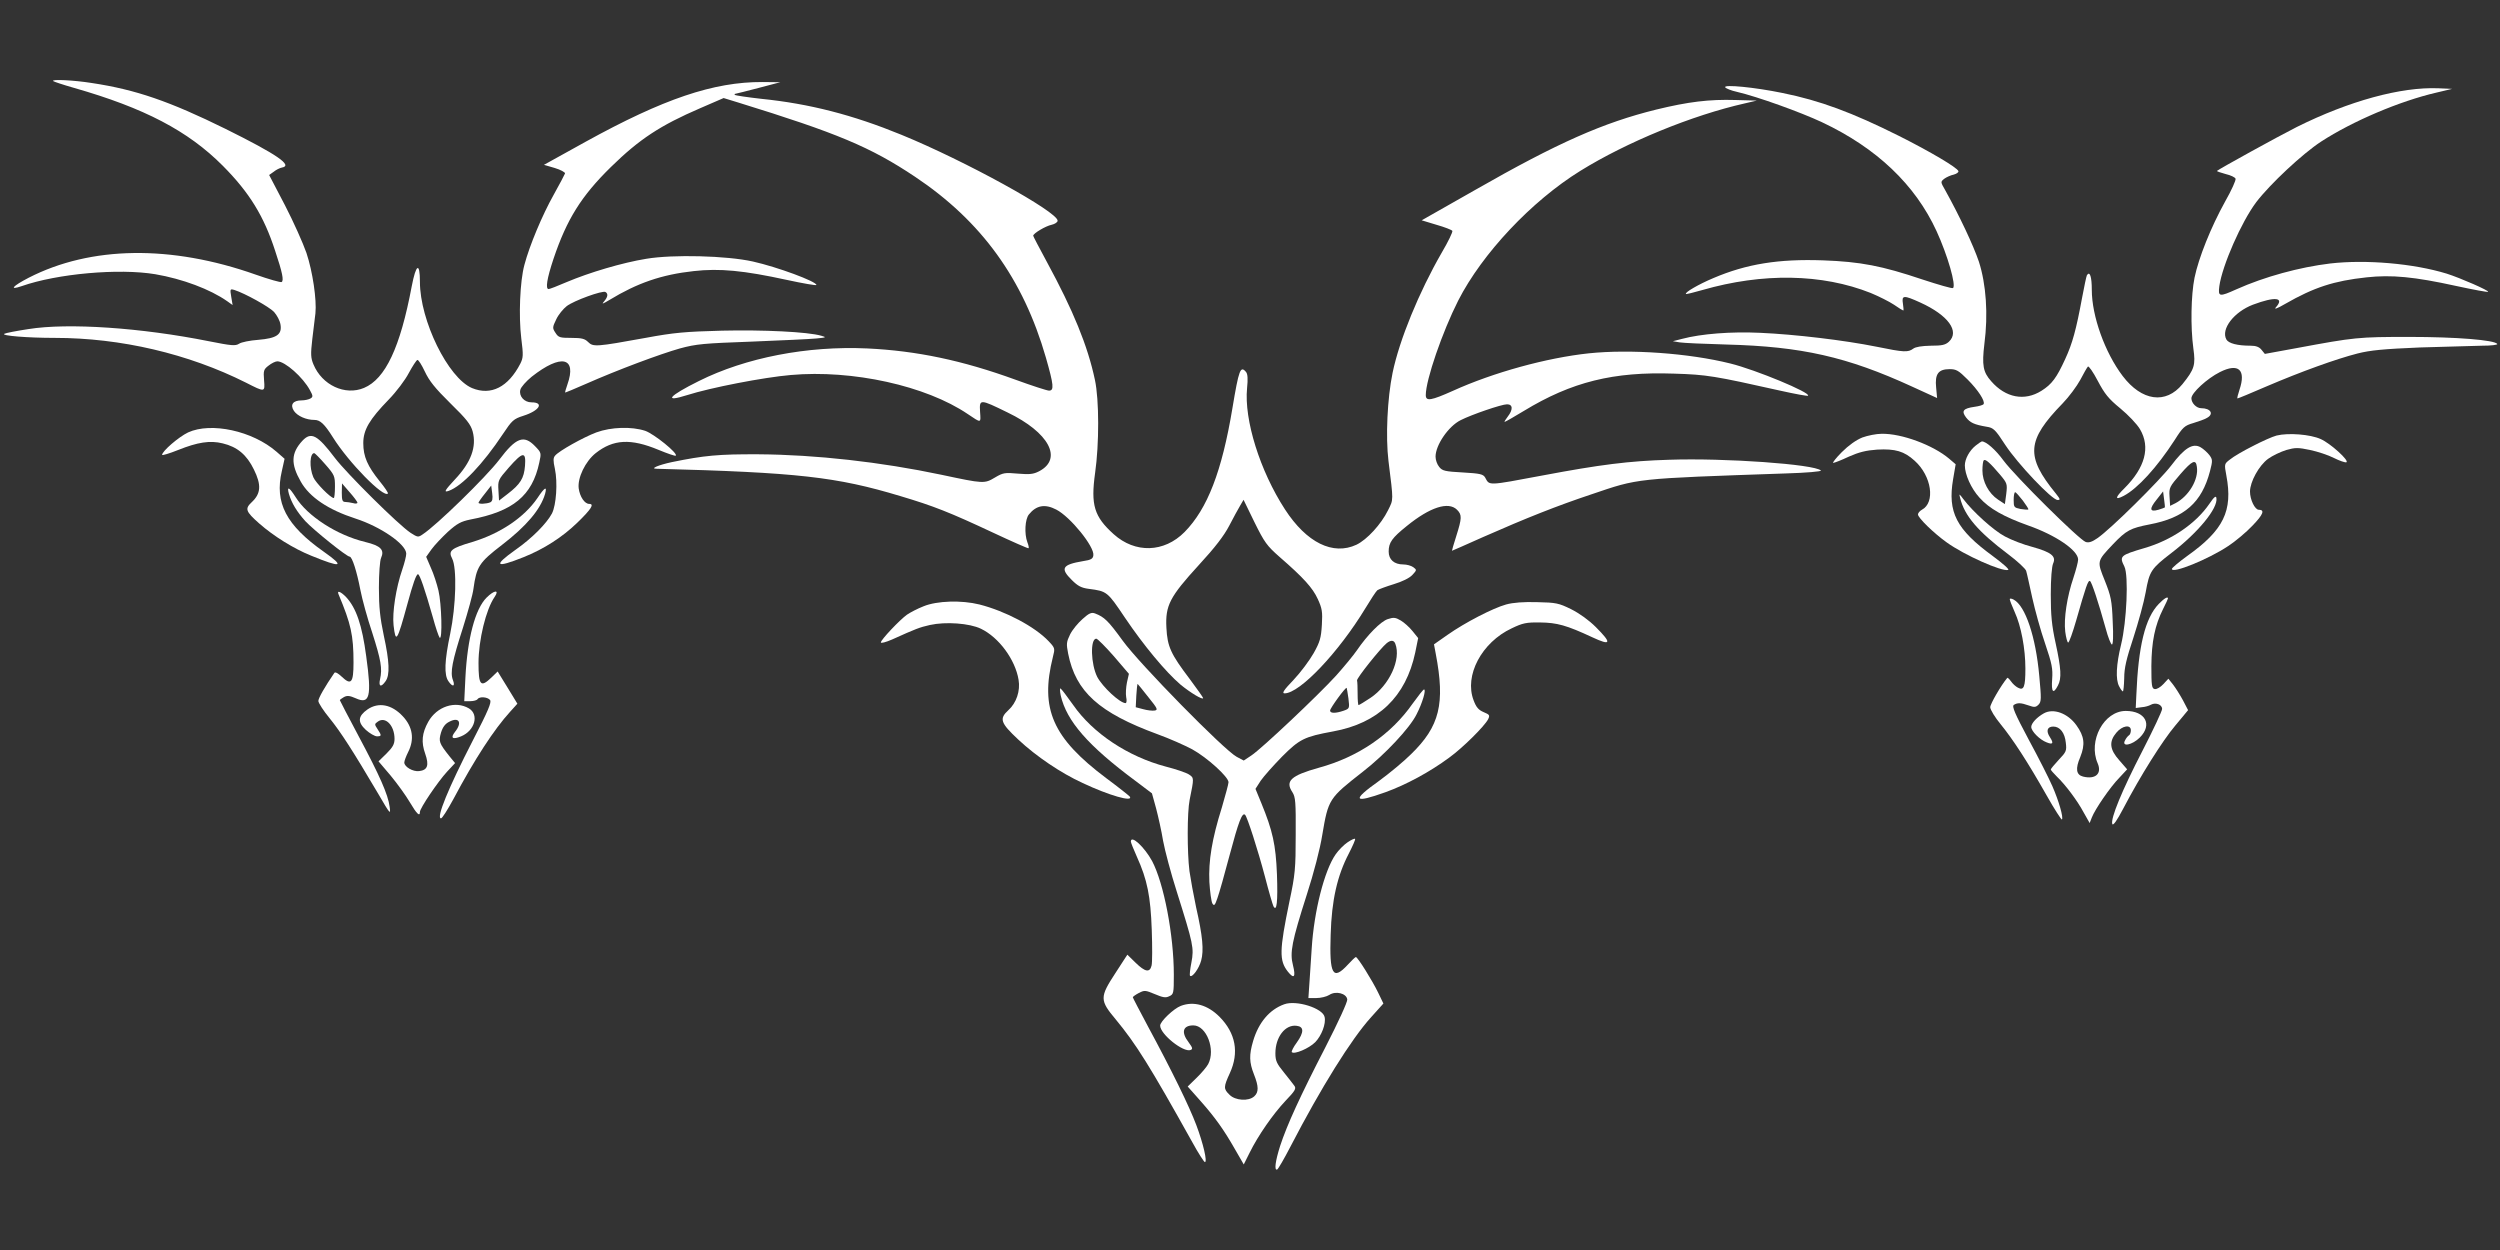 <?xml version="1.0" standalone="no"?>
<!DOCTYPE svg PUBLIC "-//W3C//DTD SVG 20010904//EN"
 "http://www.w3.org/TR/2001/REC-SVG-20010904/DTD/svg10.dtd">
<svg version="1.0" xmlns="http://www.w3.org/2000/svg"
 width="1280pt" height="640pt" viewBox="0 0 1280 640"
 preserveAspectRatio="xMidYMid meet">
<rect x="0" y="0" width="1280" height="640" fill="#333333" stroke="none"/>
<g transform="translate(0,640) scale(0.1,-0.1)"
fill="#ffffff" stroke="none">
<path d="M272 5985 c3 -3 51 -19 107 -35 360 -103 584 -220 762 -399 136 -137
210 -257 268 -436 37 -111 45 -151 33 -159 -5 -3 -65 14 -133 38 -433 153
-844 147 -1162 -16 -83 -43 -103 -66 -36 -43 182 64 498 92 684 61 140 -24
281 -77 368 -138 l28 -20 -7 42 c-7 41 -6 42 17 35 53 -17 176 -85 202 -112
15 -17 30 -45 33 -64 9 -52 -19 -71 -114 -79 -42 -3 -87 -12 -98 -20 -19 -12
-39 -10 -155 13 -345 69 -720 95 -924 62 -60 -9 -116 -20 -123 -24 -18 -10
121 -21 259 -21 337 0 683 -81 978 -229 98 -50 98 -50 93 12 -4 49 -2 56 23
75 15 12 35 22 45 22 39 0 131 -81 167 -148 16 -29 16 -34 3 -42 -8 -5 -29
-10 -46 -10 -44 0 -60 -22 -39 -54 18 -26 62 -46 105 -46 29 0 51 -20 95 -90
81 -129 259 -310 281 -287 3 3 -16 31 -42 63 -62 77 -84 126 -84 195 0 68 31
121 131 224 38 39 84 100 102 135 19 35 39 66 44 67 5 2 22 -25 38 -59 23 -49
53 -86 131 -163 83 -81 104 -108 114 -144 21 -79 -8 -158 -91 -246 -52 -56
-59 -68 -31 -58 67 24 174 136 277 291 46 69 54 77 104 93 83 26 109 69 42 69
-37 0 -65 32 -57 64 3 14 30 44 58 67 151 119 233 101 183 -40 -8 -22 -13 -41
-11 -41 2 0 50 20 107 45 163 72 378 152 480 181 85 23 122 26 369 35 151 6
300 13 330 16 51 5 53 6 25 14 -69 20 -298 31 -509 26 -188 -5 -246 -10 -391
-37 -253 -46 -268 -47 -294 -21 -17 17 -33 21 -86 21 -58 0 -66 2 -81 26 -16
24 -16 28 4 69 11 24 36 54 54 68 37 28 183 81 198 72 15 -9 12 -26 -7 -48
-14 -16 -8 -14 27 7 143 87 267 130 432 148 132 15 256 3 476 -45 83 -18 152
-30 152 -26 0 18 -200 92 -325 120 -134 30 -409 37 -546 14 -123 -20 -291 -70
-407 -119 -46 -20 -88 -36 -93 -36 -17 0 -9 53 25 155 68 202 142 321 294 470
146 143 253 213 457 301 l120 52 75 -23 c505 -156 676 -227 905 -380 340 -227
554 -523 670 -926 40 -140 43 -169 16 -169 -10 0 -87 25 -172 56 -272 99 -506
148 -759 160 -306 14 -622 -47 -862 -167 -155 -77 -183 -111 -60 -72 119 38
391 91 531 103 316 28 692 -55 906 -200 70 -47 67 -48 63 11 -4 67 -2 67 141
-3 212 -102 284 -237 161 -301 -29 -15 -48 -17 -108 -12 -67 6 -76 5 -118 -20
-54 -32 -57 -32 -273 14 -312 66 -646 103 -936 105 -207 1 -279 -6 -445 -40
-70 -15 -113 -34 -79 -34 721 -19 921 -41 1249 -140 171 -51 252 -83 474 -187
98 -46 180 -82 182 -80 3 2 0 16 -6 31 -16 43 -12 118 8 142 38 47 82 55 140
25 72 -37 196 -190 190 -234 -2 -18 -12 -24 -53 -30 -107 -18 -118 -37 -57
-97 30 -30 48 -40 87 -45 93 -12 95 -14 185 -148 95 -141 208 -277 284 -342
51 -42 116 -81 116 -69 0 3 -31 47 -69 98 -97 128 -114 165 -119 262 -6 114
17 158 166 321 83 90 129 150 156 202 21 40 46 87 56 103 l17 29 56 -115 c51
-103 63 -120 129 -178 122 -106 169 -158 195 -215 22 -48 25 -65 21 -132 -4
-67 -10 -88 -42 -145 -21 -37 -67 -99 -103 -137 -50 -52 -61 -69 -46 -69 78 0
277 210 414 436 27 45 54 86 61 92 7 5 45 19 84 31 43 13 80 31 95 47 23 25
24 26 5 40 -11 8 -34 14 -51 14 -47 0 -75 25 -75 66 0 46 17 70 93 131 118 96
213 127 257 83 26 -26 25 -43 -4 -135 -13 -41 -23 -75 -22 -75 1 0 74 32 161
71 220 97 379 160 553 218 245 83 215 80 995 107 104 3 185 10 180 15 -32 32
-493 65 -778 55 -204 -6 -353 -25 -645 -80 -288 -54 -273 -53 -296 -11 -10 17
-25 21 -114 26 -91 5 -105 8 -121 28 -11 13 -19 36 -19 53 0 59 66 156 129
187 55 28 209 81 237 81 30 0 32 -27 3 -64 -11 -14 -18 -26 -15 -26 3 0 47 25
98 56 245 149 459 202 769 191 168 -5 208 -12 543 -87 76 -17 141 -29 143 -26
16 15 -268 133 -398 165 -213 53 -513 74 -724 52 -216 -23 -489 -98 -696 -192
-112 -50 -139 -55 -139 -22 0 78 85 324 166 484 123 241 375 509 625 664 237
147 573 285 844 346 l60 14 -110 3 c-134 4 -241 -9 -405 -49 -271 -67 -503
-169 -928 -412 l-273 -155 76 -23 c42 -12 78 -26 81 -31 3 -5 -21 -55 -54
-111 -117 -203 -217 -447 -252 -616 -27 -131 -36 -328 -21 -451 26 -210 26
-195 -2 -252 -36 -73 -108 -151 -162 -177 -120 -56 -255 10 -366 181 -128 197
-210 459 -194 621 5 47 3 72 -5 82 -29 35 -37 13 -70 -185 -54 -324 -128 -515
-245 -634 -105 -106 -253 -110 -363 -11 -100 90 -118 149 -95 314 21 147 21
374 -1 476 -37 175 -112 357 -245 602 -39 72 -71 133 -71 136 0 12 64 50 94
56 17 4 31 13 31 21 0 46 -475 307 -800 440 -249 102 -471 159 -717 184 -71 8
-132 17 -135 20 -4 3 -2 6 3 6 5 1 59 14 119 30 l110 29 -91 1 c-251 1 -507
-86 -906 -306 l-213 -118 55 -16 c30 -9 54 -22 53 -28 -2 -6 -28 -55 -58 -109
-58 -103 -124 -260 -150 -359 -23 -84 -30 -263 -16 -377 11 -86 10 -99 -5
-129 -62 -120 -150 -165 -247 -125 -123 52 -267 346 -267 544 0 103 -20 92
-42 -23 -59 -314 -135 -474 -244 -520 -97 -41 -215 14 -259 120 -14 33 -15 52
-6 130 6 50 13 110 16 132 7 69 -14 213 -46 309 -17 49 -66 159 -110 244 l-81
155 24 17 c12 10 31 19 41 21 59 10 -24 67 -288 198 -286 141 -459 201 -685
235 -94 15 -208 20 -198 10z"/>
<path d="M8833 5953 c4 -6 31 -17 59 -23 107 -25 326 -104 437 -156 280 -132
477 -320 586 -557 57 -124 102 -281 84 -292 -4 -3 -74 17 -156 44 -208 70
-317 91 -509 98 -227 8 -391 -18 -562 -91 -74 -31 -148 -74 -140 -81 2 -2 39
7 84 20 309 89 613 84 862 -15 41 -17 95 -44 119 -60 24 -17 46 -30 48 -30 2
0 1 16 -2 35 -7 44 3 45 89 6 143 -65 203 -148 146 -201 -18 -16 -35 -20 -92
-20 -47 -1 -78 -6 -90 -15 -27 -20 -47 -19 -189 10 -164 33 -415 63 -595 71
-149 7 -302 -5 -400 -31 l-47 -12 35 -6 c19 -3 127 -8 240 -11 384 -10 618
-63 949 -215 l129 -59 -5 54 c-7 69 11 94 69 94 34 0 46 -7 92 -53 54 -54 91
-111 82 -126 -3 -5 -24 -11 -47 -14 -57 -8 -68 -21 -43 -54 21 -27 41 -37 106
-48 34 -5 44 -14 95 -93 63 -96 239 -282 268 -282 15 0 14 4 -9 33 -156 191
-150 272 35 462 32 33 72 87 90 120 17 33 35 64 39 68 4 5 27 -28 50 -72 36
-68 55 -92 116 -142 41 -34 86 -81 101 -107 54 -92 26 -196 -80 -302 -49 -48
-50 -63 -4 -39 71 37 170 145 262 287 41 65 50 73 95 86 26 8 58 19 69 26 38
20 20 50 -29 50 -24 0 -50 26 -50 51 0 27 80 101 146 134 95 48 135 12 100
-91 -8 -24 -13 -44 -10 -44 3 0 69 27 147 61 180 77 358 141 467 169 67 17
133 23 320 31 129 4 272 8 318 9 46 0 81 4 78 9 -13 20 -209 36 -451 36 -261
0 -279 -2 -575 -57 l-164 -30 -17 21 c-12 15 -29 21 -56 21 -68 0 -113 12
-124 32 -29 53 39 141 136 178 115 43 162 37 118 -13 -12 -13 4 -8 47 17 148
85 250 118 417 136 128 14 244 3 458 -44 88 -19 162 -33 164 -30 6 6 -140 70
-212 93 -170 52 -412 73 -596 52 -158 -19 -337 -68 -480 -132 -89 -40 -95 -39
-88 16 15 106 113 329 189 430 71 93 237 248 332 310 160 104 401 207 591 251
l80 19 -70 3 c-192 8 -458 -65 -725 -198 -99 -50 -398 -215 -409 -225 -2 -2
18 -9 44 -16 26 -6 49 -17 51 -24 3 -7 -21 -60 -54 -118 -72 -130 -135 -287
-156 -389 -18 -89 -21 -252 -6 -362 12 -85 6 -106 -56 -183 -85 -104 -208 -87
-306 42 -91 120 -158 307 -158 441 0 67 -10 98 -25 75 -3 -6 -14 -58 -25 -117
-30 -162 -49 -232 -86 -312 -44 -96 -68 -129 -122 -163 -86 -54 -183 -36 -257
49 -42 47 -48 82 -35 191 20 152 9 306 -28 421 -28 83 -99 234 -173 367 -24
42 -24 42 -4 58 11 8 33 18 48 21 15 4 26 12 24 18 -6 18 -143 99 -304 180
-240 120 -404 181 -597 220 -141 29 -303 45 -293 29z"/>
<path d="M963 4186 c-48 -23 -133 -96 -133 -115 0 -4 37 7 82 25 100 40 163
50 228 34 75 -18 123 -58 160 -134 39 -79 36 -123 -11 -167 -36 -34 -32 -47
38 -109 75 -66 177 -129 266 -165 156 -64 176 -58 65 20 -193 136 -253 251
-215 413 l14 63 -41 36 c-123 107 -335 153 -453 99z"/>
<path d="M3053 4186 c-66 -25 -192 -95 -211 -119 -10 -11 -10 -27 -1 -67 15
-70 7 -186 -15 -229 -28 -52 -102 -127 -188 -187 -115 -82 -101 -94 42 -37
105 42 200 103 277 178 71 69 87 95 60 95 -24 0 -48 37 -54 79 -7 54 34 139
87 181 90 71 179 76 321 17 46 -19 86 -33 89 -30 12 12 -111 111 -156 127 -69
23 -175 20 -251 -8z"/>
<path d="M9535 4160 c-32 -13 -70 -40 -105 -75 -30 -30 -49 -55 -44 -55 6 0
42 14 80 32 52 23 88 32 145 36 93 5 138 -8 192 -57 87 -78 107 -214 37 -251
-11 -6 -20 -17 -20 -24 0 -17 81 -96 147 -143 90 -65 283 -151 315 -141 7 3
-29 34 -79 71 -187 137 -232 224 -203 394 l13 76 -34 29 c-82 69 -242 129
-345 127 -27 0 -72 -9 -99 -19z"/>
<path d="M11656 4170 c-45 -12 -199 -90 -239 -123 -29 -22 -29 -23 -18 -82 34
-181 -14 -279 -201 -412 -43 -31 -78 -61 -78 -66 0 -26 186 49 288 117 37 24
94 72 125 105 55 57 64 81 32 81 -20 0 -45 52 -45 93 0 50 46 134 93 168 22
16 64 36 93 45 46 13 60 13 122 0 38 -8 93 -26 122 -41 28 -14 57 -24 63 -22
19 6 -81 97 -131 119 -53 24 -165 33 -226 18z"/>
<path d="M1548 4143 c-58 -63 -60 -118 -8 -209 45 -80 141 -144 280 -189 130
-42 260 -132 260 -180 0 -12 -9 -48 -20 -80 -33 -95 -52 -221 -45 -286 11 -95
18 -85 71 109 28 103 45 152 54 152 9 0 35 -76 76 -220 14 -52 30 -99 35 -105
15 -15 10 174 -6 241 -8 34 -25 87 -39 117 l-24 56 27 38 c15 21 53 61 84 90
48 43 67 53 115 63 219 41 317 122 353 291 11 50 11 51 -22 85 -57 59 -97 44
-183 -70 -67 -88 -321 -336 -392 -382 -23 -16 -26 -15 -62 8 -62 41 -327 304
-387 383 -90 119 -122 136 -167 88z m117 -120 c48 -55 50 -60 50 -115 0 -32
-3 -58 -6 -58 -16 0 -93 78 -105 107 -21 50 -18 123 5 123 3 0 29 -26 56 -57z
m1023 -8 c-5 -64 -24 -94 -89 -144 l-44 -34 -3 52 c-3 51 -2 54 53 117 72 82
89 84 83 9z m-858 -189 c0 -4 -10 -6 -22 -2 -13 3 -31 6 -40 6 -15 0 -18 9
-18 48 l1 47 39 -45 c22 -25 40 -49 40 -54z m680 2 c-19 -8 -60 -10 -60 -2 0
3 15 25 33 47 l32 41 5 -39 c4 -29 1 -42 -10 -47z"/>
<path d="M10116 4119 c-32 -25 -56 -69 -56 -102 0 -46 32 -118 75 -165 50 -56
125 -98 248 -142 143 -50 257 -128 257 -175 0 -12 -11 -53 -24 -93 -33 -97
-50 -209 -42 -276 4 -31 11 -56 15 -56 5 0 23 51 41 113 50 175 61 208 71 202
9 -6 43 -109 80 -242 12 -46 27 -83 32 -83 6 0 8 43 4 119 -4 106 -9 129 -40
207 -41 102 -42 99 42 188 68 71 89 82 187 101 179 34 267 112 309 272 14 54
14 60 -3 83 -11 14 -31 32 -45 40 -40 23 -83 -4 -150 -93 -58 -76 -311 -327
-379 -373 -26 -18 -43 -24 -59 -19 -32 10 -361 336 -421 417 -41 56 -89 98
-111 98 -2 0 -16 -9 -31 -21z m124 -149 c37 -44 38 -48 32 -99 l-7 -52 -35 23
c-48 32 -80 92 -80 149 0 25 3 49 7 52 8 9 33 -14 83 -73z m1008 40 c10 -64
-41 -150 -109 -186 l-28 -14 -3 48 c-3 45 0 50 56 115 61 70 79 77 84 37z
m-891 -173 c17 -23 30 -43 28 -45 -2 -3 -20 -1 -40 2 -33 7 -35 9 -35 46 0 22
3 40 8 40 4 -1 21 -20 39 -43z m727 -35 c-1 -1 -15 -7 -33 -12 -45 -13 -48 4
-9 52 l33 42 5 -39 c3 -22 5 -41 4 -43z"/>
<path d="M1479 3872 c14 -48 41 -92 84 -140 43 -46 212 -182 227 -182 13 0 37
-76 55 -170 9 -47 36 -146 61 -220 45 -141 52 -183 40 -237 -9 -39 5 -44 28
-11 23 32 20 101 -9 234 -19 90 -25 145 -25 244 0 73 5 140 11 153 19 42 -2
63 -81 82 -145 35 -295 132 -356 229 -33 52 -46 59 -35 18z"/>
<path d="M2751 3849 c-67 -98 -190 -181 -333 -224 -109 -32 -124 -45 -103 -85
25 -48 20 -241 -10 -385 -29 -138 -32 -211 -9 -243 21 -31 36 -28 23 6 -15 39
-4 96 51 267 26 83 51 173 54 200 16 115 29 135 146 225 125 96 198 182 221
262 11 41 -2 34 -40 -23z"/>
<path d="M10036 3850 c22 -91 92 -172 245 -287 48 -36 90 -75 93 -86 4 -12 17
-74 31 -137 14 -63 43 -169 66 -235 35 -104 40 -128 36 -183 -5 -67 6 -78 30
-31 19 36 16 86 -12 215 -20 91 -25 144 -25 249 0 82 5 144 12 160 17 37 -10
58 -107 85 -43 11 -106 35 -139 53 -58 30 -166 128 -214 192 -22 29 -22 29
-16 5z"/>
<path d="M11311 3819 c-69 -100 -193 -185 -331 -225 -125 -37 -130 -41 -103
-95 22 -45 12 -281 -17 -399 -25 -102 -29 -179 -10 -214 7 -14 16 -26 19 -26
3 0 6 30 7 68 0 52 11 98 47 207 25 77 54 182 63 233 19 108 28 121 132 201
136 104 239 229 230 281 -2 14 -12 6 -37 -31z"/>
<path d="M1733 3358 c64 -153 77 -209 77 -351 0 -103 -12 -118 -61 -71 -18 17
-33 25 -37 19 -48 -70 -82 -129 -82 -144 0 -10 26 -50 58 -89 56 -69 118 -165
249 -387 61 -105 64 -108 58 -66 -8 63 -51 160 -160 364 -52 98 -95 180 -95
182 0 3 10 9 21 16 17 9 30 7 60 -6 72 -33 83 7 54 215 -21 159 -51 247 -103
303 -27 28 -48 36 -39 15z"/>
<path d="M2491 3340 c-58 -58 -98 -210 -108 -407 l-6 -123 31 0 c17 0 34 5 37
10 9 15 51 12 64 -4 9 -11 -9 -54 -88 -207 -126 -245 -189 -399 -163 -399 6 0
33 43 62 96 111 209 210 360 292 450 l37 41 -50 82 -51 83 -32 -31 c-55 -53
-66 -40 -66 74 0 118 38 274 82 338 27 39 -1 37 -41 -3z"/>
<path d="M10290 3332 c0 -5 11 -34 25 -65 33 -72 55 -188 55 -290 0 -95 -8
-114 -38 -98 -12 6 -28 21 -36 33 -9 12 -17 20 -19 17 -31 -37 -87 -133 -87
-150 0 -12 24 -52 54 -88 64 -79 137 -191 235 -364 40 -71 76 -126 78 -123 9
9 -16 96 -49 171 -17 39 -71 146 -121 238 -72 135 -87 171 -76 178 19 12 36
11 76 -3 28 -10 36 -10 50 4 15 15 15 30 4 148 -18 200 -71 358 -131 390 -11
6 -20 7 -20 2z"/>
<path d="M11053 3308 c-70 -72 -105 -217 -115 -468 l-3 -65 30 4 c17 1 38 7
48 13 24 13 57 1 57 -22 0 -10 -45 -106 -100 -213 -106 -205 -165 -349 -155
-376 4 -10 23 16 56 79 88 168 201 348 268 427 l64 77 -26 50 c-15 28 -38 64
-51 81 l-24 30 -26 -28 c-15 -16 -34 -27 -44 -25 -15 3 -17 17 -17 118 1 125
18 208 60 292 14 27 25 52 25 54 0 12 -20 0 -47 -28z"/>
<path d="M4729 3296 c-31 -12 -69 -32 -85 -43 -38 -27 -134 -129 -134 -142 0
-6 26 1 58 15 122 55 140 62 193 74 81 18 203 9 261 -19 92 -44 176 -158 193
-261 10 -57 -11 -119 -52 -156 -48 -44 -41 -65 51 -151 92 -86 218 -171 329
-222 136 -64 259 -99 242 -70 -4 5 -58 48 -120 94 -276 207 -341 355 -274 622
11 43 11 45 -22 80 -71 75 -221 154 -354 188 -92 23 -218 19 -286 -9z"/>
<path d="M7711 3305 c-68 -19 -211 -93 -299 -155 l-70 -49 9 -48 c49 -256 20
-372 -126 -514 -38 -38 -112 -99 -164 -137 -142 -101 -132 -117 33 -58 105 38
226 103 326 177 69 50 179 159 199 196 10 21 8 24 -23 37 -26 11 -38 25 -51
60 -49 127 41 297 195 369 56 27 75 31 145 30 87 -1 135 -14 268 -76 96 -45
101 -31 18 52 -36 36 -85 71 -127 92 -63 31 -77 34 -174 36 -69 2 -123 -2
-159 -12z"/>
<path d="M5543 3231 c-23 -20 -52 -55 -64 -79 -19 -39 -20 -48 -10 -99 39
-195 158 -302 457 -412 61 -22 142 -58 179 -78 76 -42 185 -141 185 -168 0 -9
-16 -67 -34 -129 -51 -162 -69 -274 -64 -382 3 -50 10 -99 15 -109 9 -15 13
-12 26 26 9 24 37 124 63 222 45 169 64 220 79 205 11 -11 65 -178 102 -318
19 -74 39 -142 43 -150 17 -31 23 22 18 164 -6 151 -22 223 -80 364 l-30 73
27 42 c16 23 65 78 109 123 90 90 114 102 261 129 232 42 373 178 421 404 l15
74 -29 36 c-16 20 -43 44 -60 54 -27 16 -37 17 -67 7 -36 -12 -104 -81 -158
-160 -17 -25 -65 -83 -106 -129 -92 -101 -381 -374 -434 -409 l-39 -26 -36 19
c-63 33 -498 476 -584 595 -74 102 -94 121 -141 139 -18 7 -31 2 -64 -28z
m160 -191 l77 -90 -10 -44 c-5 -25 -7 -58 -4 -75 4 -17 2 -31 -3 -31 -29 0
-118 83 -145 134 -33 65 -37 196 -5 196 6 0 47 -41 90 -90z m1441 64 c31 -80
-31 -213 -127 -277 -30 -20 -58 -37 -61 -37 -3 0 -5 26 -5 58 0 31 -1 62 -3
68 -3 11 120 165 152 191 21 17 37 16 44 -3z m-1264 -274 c46 -57 50 -65 32
-68 -11 -2 -38 1 -59 7 l-38 10 3 61 c2 34 5 60 7 58 2 -2 27 -32 55 -68z
m1024 -6 c6 -51 6 -52 -25 -63 -41 -14 -69 -14 -69 1 0 12 80 122 85 116 1 -2
5 -26 9 -54z"/>
<path d="M5431 2839 c30 -131 140 -257 381 -436 l86 -65 21 -76 c11 -42 28
-117 36 -167 9 -49 40 -166 70 -260 85 -270 89 -289 75 -363 -7 -35 -10 -65
-7 -68 11 -11 46 37 57 78 14 52 8 124 -26 273 -13 61 -28 144 -34 185 -12 96
-12 301 1 365 23 113 23 112 -4 130 -14 9 -67 27 -118 40 -193 51 -373 170
-474 315 -31 44 -60 82 -65 85 -4 3 -4 -13 1 -36z"/>
<path d="M7233 2798 c-111 -159 -279 -274 -481 -329 -143 -40 -173 -68 -135
-125 16 -25 18 -50 17 -219 0 -172 -3 -204 -32 -340 -52 -252 -53 -303 -8
-360 32 -40 41 -27 26 33 -17 65 -6 121 71 362 35 108 68 235 79 305 31 184
34 188 208 324 111 86 241 224 275 294 30 58 50 127 38 127 -4 0 -30 -33 -58
-72z"/>
<path d="M1882 2768 c-50 -35 -52 -65 -9 -105 20 -18 46 -33 57 -33 24 0 25 4
3 37 -16 24 -16 26 1 38 39 29 86 -19 86 -88 0 -27 -9 -43 -41 -75 l-41 -40
62 -73 c34 -41 78 -102 98 -136 36 -61 52 -76 52 -50 0 19 92 155 139 206 l41
44 -28 34 c-54 68 -57 77 -44 122 9 29 22 46 43 56 50 26 67 -5 28 -53 -24
-31 -12 -40 32 -22 70 29 93 111 40 143 -70 41 -164 10 -208 -68 -33 -59 -37
-105 -16 -164 21 -60 12 -84 -31 -89 -32 -4 -76 22 -76 44 0 8 9 32 20 54 33
65 23 129 -28 183 -57 61 -124 73 -180 35z"/>
<path d="M10465 2748 c-36 -20 -65 -51 -65 -70 0 -22 44 -66 79 -79 32 -13 37
-5 17 26 -22 33 -14 55 17 55 34 0 59 -32 64 -83 5 -41 2 -47 -36 -87 -22 -24
-41 -46 -41 -50 0 -3 14 -19 31 -36 44 -42 105 -123 138 -185 l30 -53 11 28
c16 42 94 156 141 204 l40 43 -40 46 c-50 56 -54 96 -15 142 30 36 74 43 74
12 0 -11 -4 -23 -10 -26 -5 -3 -15 -15 -20 -26 -19 -35 37 -24 76 15 66 66 28
136 -72 136 -112 0 -194 -153 -144 -268 23 -53 -11 -84 -75 -68 -35 9 -40 40
-14 100 26 65 21 106 -20 163 -44 61 -117 88 -166 61z"/>
<path d="M6899 2087 c-18 -12 -46 -40 -61 -62 -57 -82 -110 -289 -122 -480 -3
-44 -8 -119 -11 -167 l-6 -88 41 0 c22 0 52 7 66 16 33 22 88 8 92 -23 2 -12
-46 -116 -112 -245 -129 -250 -196 -396 -232 -506 -24 -76 -31 -126 -15 -120
5 2 36 55 69 119 155 299 311 550 413 662 l62 69 -27 56 c-30 62 -105 182
-114 182 -3 0 -22 -18 -42 -40 -76 -82 -94 -50 -87 154 5 178 34 303 93 416
20 39 35 73 32 75 -3 3 -20 -5 -39 -18z"/>
<path d="M5790 2091 c0 -5 14 -40 31 -78 53 -117 70 -202 76 -374 3 -86 3
-168 -1 -183 -9 -37 -33 -33 -82 15 l-42 41 -61 -94 c-81 -124 -81 -139 2
-238 104 -126 173 -236 391 -627 31 -57 61 -103 65 -103 14 0 -9 97 -44 190
-37 98 -125 278 -246 502 -43 81 -79 149 -79 152 0 3 14 13 31 22 29 15 34 14
82 -6 40 -17 55 -20 73 -11 23 10 24 15 24 110 0 203 -51 468 -111 582 -39 72
-109 137 -109 100z"/>
<path d="M6575 1258 c-75 -27 -131 -93 -159 -188 -21 -71 -20 -109 4 -170 25
-63 25 -92 2 -113 -29 -27 -98 -22 -127 8 -31 30 -31 39 2 111 48 105 30 204
-53 288 -61 61 -132 81 -198 56 -37 -14 -106 -80 -106 -101 0 -44 119 -139
156 -125 12 5 10 12 -10 39 -40 52 -30 87 24 87 67 0 115 -124 76 -198 -8 -15
-35 -47 -60 -71 l-45 -44 63 -71 c78 -88 122 -150 179 -250 l45 -78 30 60 c44
89 120 198 184 266 49 51 56 63 45 77 -6 9 -31 40 -54 69 -36 44 -43 59 -43
97 0 83 50 148 108 141 39 -4 39 -33 2 -85 -18 -24 -29 -47 -26 -50 13 -13 88
19 120 51 32 33 56 94 48 129 -9 45 -145 88 -207 65z"/>
</g>
</svg>
